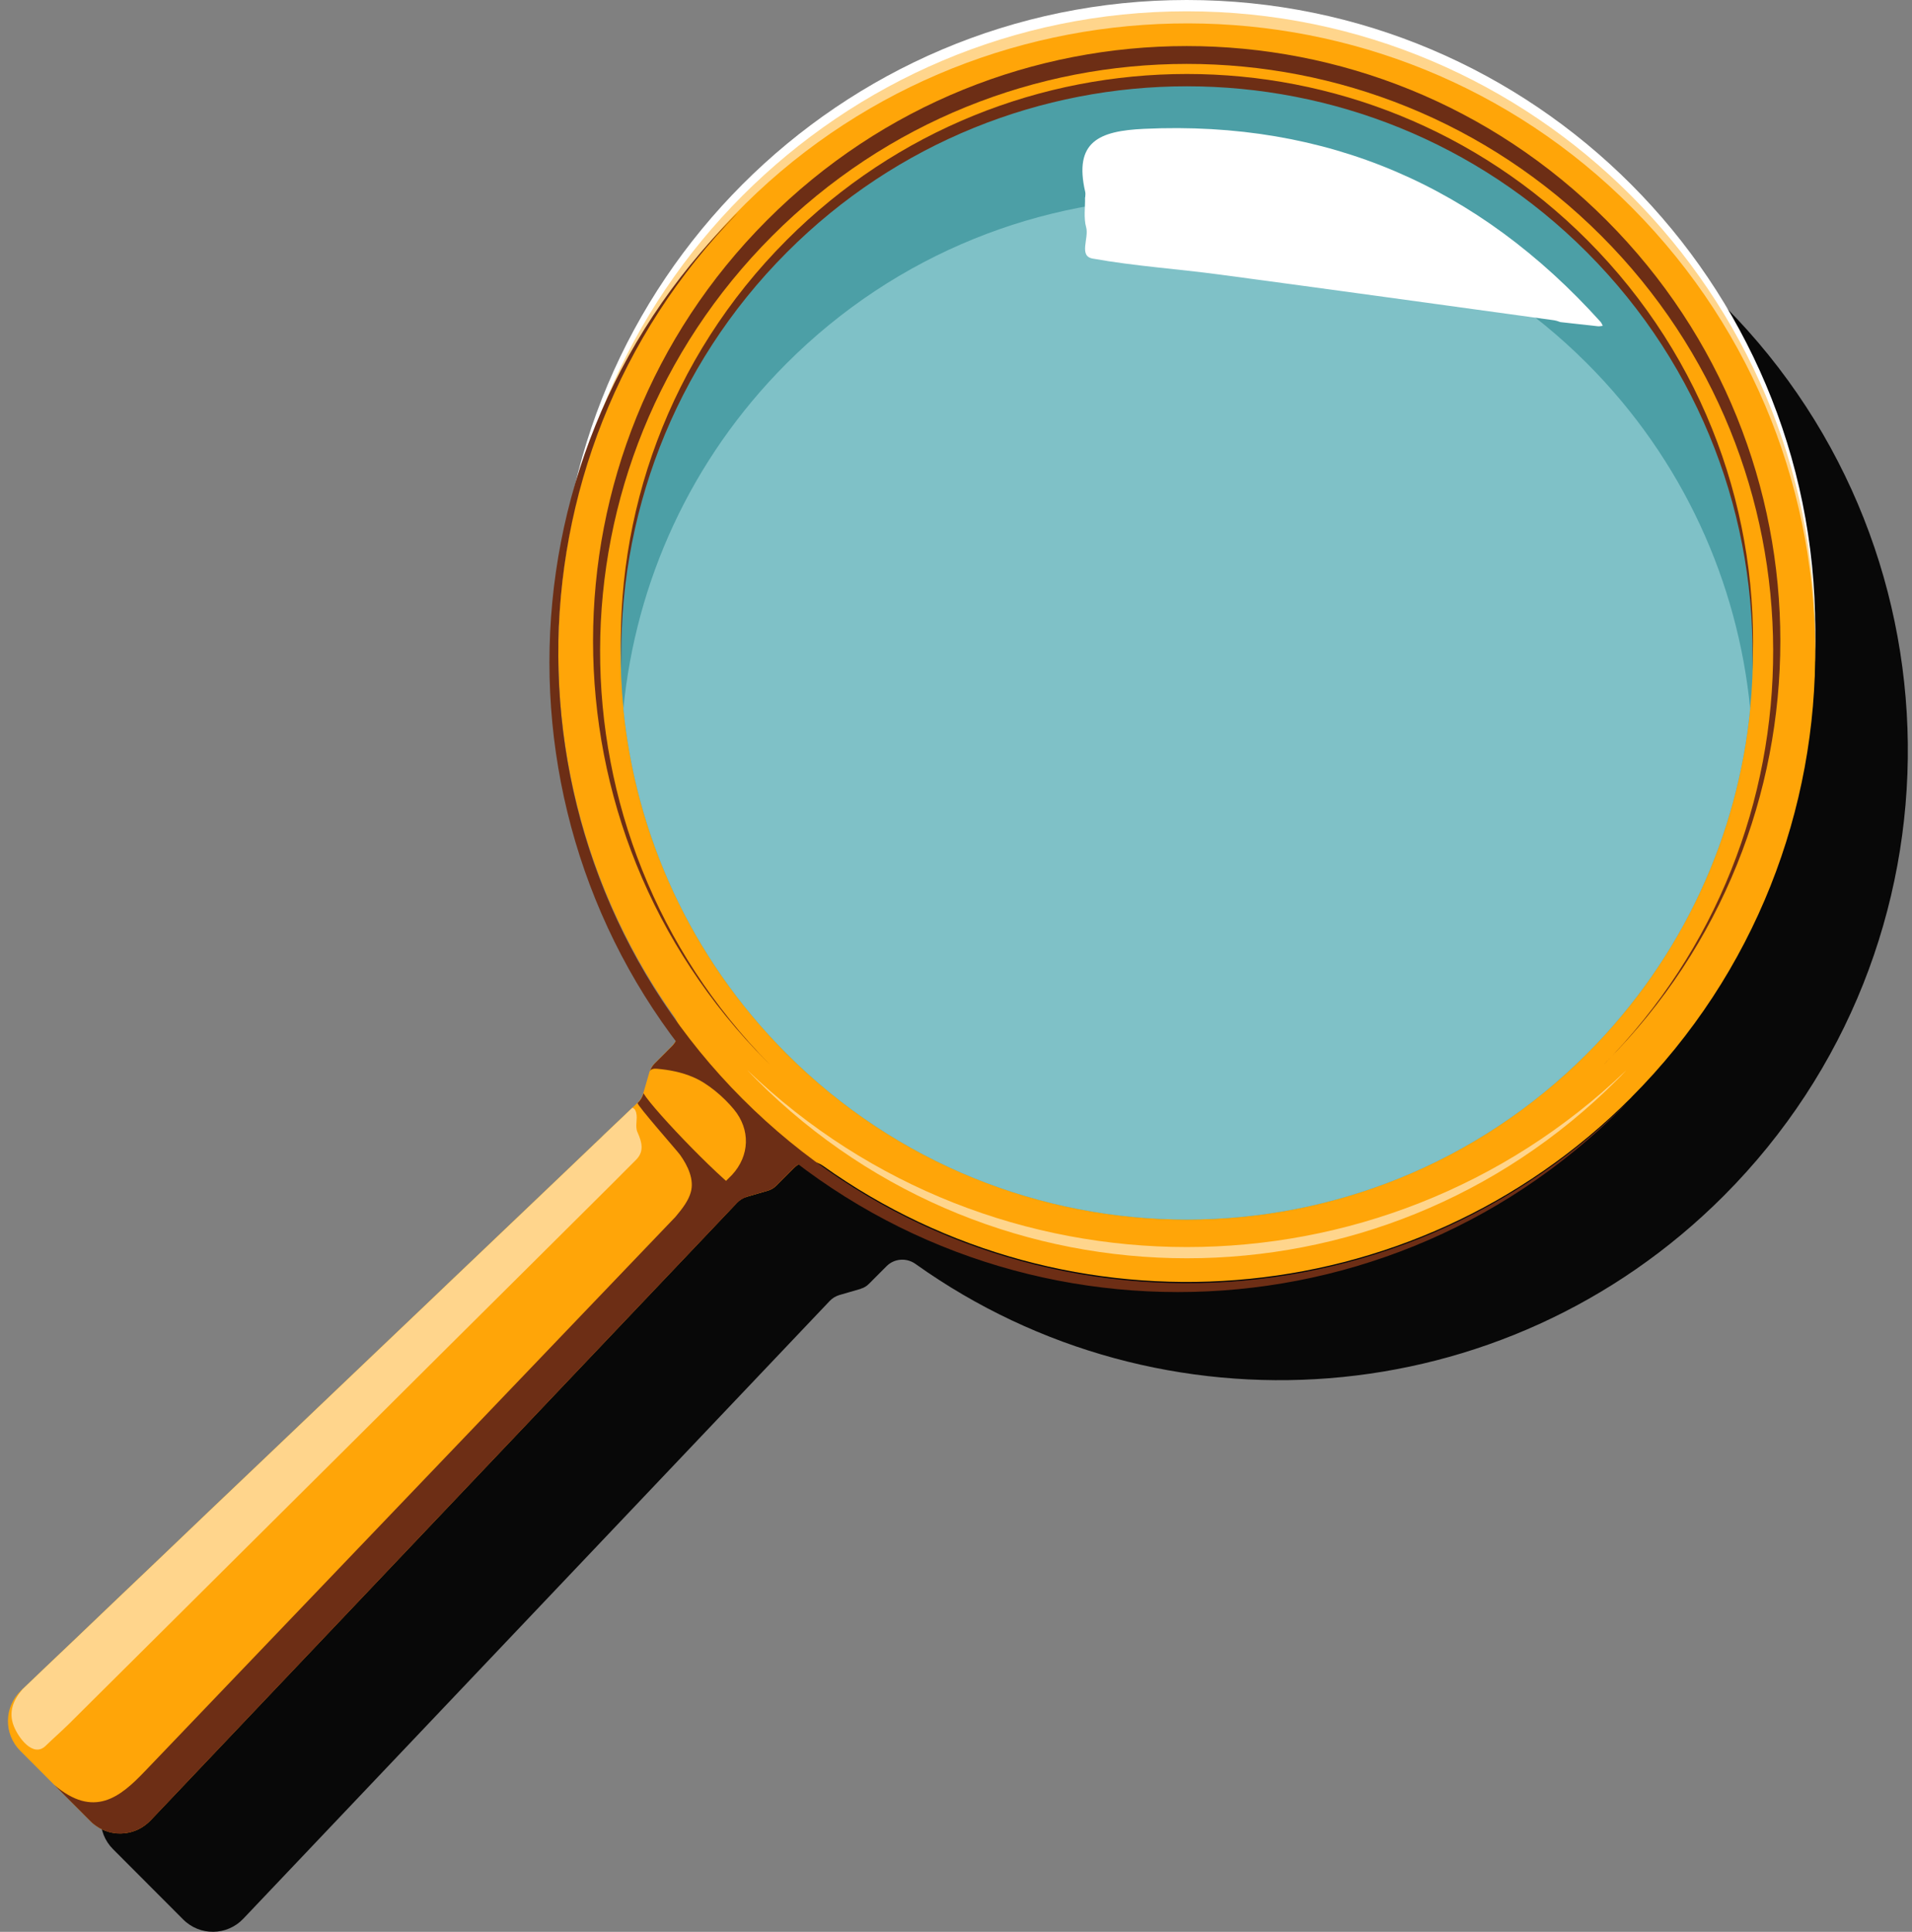 <svg width="194" height="196" viewBox="0 0 194 196" fill="none" xmlns="http://www.w3.org/2000/svg">
<rect x="0" y="0" width="194" height="196" fill="#808080" stroke="none"/>
<g clip-path="url(#clip0_789_18594)">
<path d="M87.342 130.761L85.175 131.39C84.797 131.503 84.459 131.705 84.185 131.995L24.687 194.669C23.036 196.412 20.273 196.444 18.582 194.741L11.463 187.608C9.772 185.914 9.804 183.146 11.535 181.492L74.094 121.877C74.376 121.602 74.585 121.263 74.698 120.884L75.326 118.714C75.415 118.399 75.584 118.116 75.809 117.891L77.581 116.115C78.37 115.325 78.491 114.082 77.847 113.178C60.315 88.543 62.328 54.241 83.887 31.825C108.104 6.649 148.572 5.761 173.811 29.896C199.799 54.749 200.162 96.007 174.906 121.32C152.574 143.696 117.8 146.004 92.899 128.243C91.989 127.59 90.74 127.67 89.951 128.469L88.155 130.269C87.93 130.495 87.648 130.664 87.334 130.753L87.342 130.761Z" fill="#080808"/>
<path d="M120.417 127.783C155.634 127.783 184.184 99.178 184.184 63.892C184.184 28.605 155.634 0 120.417 0C85.2 0 56.65 28.605 56.65 63.892C56.65 99.178 85.2 127.783 120.417 127.783Z" fill="white"/>
<path d="M120.417 128.929C155.634 128.929 184.184 100.324 184.184 65.038C184.184 29.751 155.634 1.146 120.417 1.146C85.2 1.146 56.65 29.751 56.65 65.038C56.65 100.324 85.2 128.929 120.417 128.929Z" fill="#FFD58C"/>
<path d="M165.508 111.355C143.176 133.73 108.401 136.038 83.5 118.278C82.864 117.834 82.067 117.729 81.382 117.979C81.084 118.084 80.794 118.262 80.553 118.504L78.757 120.303C78.531 120.529 78.249 120.699 77.935 120.796L75.769 121.425C75.39 121.53 75.052 121.748 74.786 122.022L71.501 125.484L57.778 139.928L15.28 184.687C14.571 185.43 13.677 185.865 12.735 185.986C11.632 186.132 10.472 185.833 9.538 185.091C9.409 184.994 9.288 184.889 9.176 184.768L2.056 177.635C0.357 175.932 0.397 173.173 2.137 171.518C2.185 171.47 2.225 171.43 2.282 171.389C2.451 171.22 2.636 171.05 2.813 170.881C3.45 170.276 4.086 169.662 4.722 169.057C5.705 168.113 6.695 167.177 7.686 166.241C8.966 165.015 10.255 163.796 11.527 162.57C13.049 161.125 14.563 159.673 16.085 158.228C17.776 156.615 19.476 154.993 21.167 153.371C22.987 151.644 24.799 149.909 26.619 148.182C28.496 146.391 30.38 144.6 32.257 142.808C34.141 141.009 36.026 139.217 37.91 137.418C39.746 135.675 41.574 133.924 43.41 132.181C45.134 130.535 46.841 128.897 48.573 127.259C50.119 125.774 51.673 124.298 53.227 122.821C54.548 121.554 55.877 120.295 57.206 119.028C58.245 118.036 59.284 117.051 60.322 116.051C60.661 115.736 60.991 115.422 61.321 115.091L63.318 113.194L64.164 112.387L64.679 111.895C64.961 111.629 65.171 111.29 65.275 110.911L65.903 108.74C66 108.426 66.169 108.143 66.395 107.917L68.175 106.134C68.416 105.892 68.593 105.601 68.714 105.287C68.964 104.601 68.883 103.818 68.44 103.197C50.908 78.562 52.922 44.26 74.48 21.843C98.697 -3.332 139.173 -4.22 164.413 19.915C190.401 44.768 190.763 86.034 165.508 111.347V111.355Z" fill="#FFA508"/>
<path d="M161.038 106.876C138.61 129.349 102.233 129.349 79.796 106.876C70.027 97.088 64.519 84.654 63.254 71.88C61.611 55.314 67.136 38.167 79.796 25.475C102.224 3.002 138.602 3.002 161.038 25.475C173.706 38.167 179.223 55.306 177.58 71.88C176.324 84.654 170.807 97.088 161.038 106.876Z" fill="#4C9FA6"/>
<path d="M161.039 106.876C138.61 129.349 102.233 129.349 79.796 106.876C70.027 97.088 64.519 84.654 63.254 71.88C64.511 59.107 70.027 46.672 79.796 36.884C102.225 14.412 138.602 14.412 161.039 36.884C170.807 46.672 176.316 59.107 177.58 71.88C176.324 84.654 170.807 97.088 161.039 106.876Z" fill="#7FC1C7"/>
<path d="M110.109 20.028C110.109 19.842 110.158 19.648 110.109 19.463C108.933 14.355 111.535 13.282 116.077 13.072C134.696 12.209 150.014 18.906 162.408 32.664C162.505 32.777 162.553 32.922 162.625 33.059C162.456 33.075 162.279 33.124 162.11 33.1C160.846 32.963 159.581 32.817 158.325 32.68C158.204 32.64 158.091 32.608 157.971 32.559H157.979C157.882 32.543 157.785 32.519 157.689 32.495C146.398 30.945 135.091 29.372 123.8 27.863C119.483 27.282 115.118 27 110.858 26.233C109.425 25.975 110.512 24.143 110.206 23.062C109.94 22.118 110.117 21.036 110.093 20.028H110.101H110.109Z" fill="white"/>
<path d="M163.012 107.715L162.747 107.981C185.715 84.678 185.642 47.132 162.489 23.941C139.255 0.661 101.581 0.67 78.347 23.941C55.113 47.212 55.113 84.669 78.081 107.973L77.816 107.707C54.292 84.137 54.292 45.921 77.816 22.351C101.339 -1.219 139.48 -1.219 163.004 22.351C186.52 45.913 186.52 84.137 163.004 107.707L163.012 107.715Z" fill="#6D2E15"/>
<path d="M177.789 68.104C178.288 52.78 172.691 37.296 161.014 25.595C138.609 3.147 102.256 3.139 79.844 25.595C68.231 37.231 62.626 52.635 63.061 67.894C62.296 52.232 67.876 36.319 79.812 24.361C102.24 1.888 138.617 1.888 161.054 24.361C173.046 36.376 178.635 52.385 177.789 68.104Z" fill="#6D2E15"/>
<path d="M164.606 112.379C139.705 137.329 99.325 137.329 74.424 112.379C49.523 87.43 49.523 46.971 74.424 22.021C74.569 21.876 74.722 21.722 74.883 21.577C50.425 46.559 50.57 86.671 75.326 111.476C100.082 136.28 140.115 136.426 165.049 111.92C164.904 112.073 164.751 112.226 164.606 112.379Z" fill="#6D2E15"/>
<path d="M164.083 109.547C139.971 133.706 100.88 133.698 76.768 109.547C76.446 109.224 76.14 108.909 75.834 108.579C100.751 132.504 140.1 132.512 165.017 108.579C164.711 108.909 164.405 109.232 164.083 109.547Z" fill="#FFD58C"/>
<path d="M81.382 117.979C81.084 118.084 80.794 118.262 80.553 118.504L78.757 120.303C78.531 120.529 78.25 120.698 77.936 120.795L75.769 121.425C75.391 121.53 75.052 121.747 74.787 122.022L74.642 122.175C73.965 121.747 73.297 121.312 72.572 121.013C72.459 120.965 74.142 119.343 74.279 119.198C76.075 117.253 76.156 114.606 74.473 112.565C73.434 111.298 71.815 109.91 70.317 109.281C69.141 108.78 67.925 108.546 66.645 108.433C66.371 108.409 66.025 108.449 65.928 108.708C66.041 108.417 66.178 108.151 66.403 107.925L68.183 106.142C68.424 105.9 68.602 105.609 68.722 105.294L81.382 117.979Z" fill="#6D2E15"/>
<path d="M15.28 184.695C14.572 185.437 13.678 185.873 12.736 185.994C12.486 186.026 12.236 186.043 11.987 186.026C11.882 186.026 11.777 186.026 11.672 185.994C11.584 185.994 11.495 185.978 11.407 185.962C11.31 185.946 11.206 185.922 11.109 185.889C11.077 185.889 11.052 185.881 11.028 185.865C10.94 185.841 10.843 185.817 10.762 185.776C10.328 185.631 9.917 185.397 9.538 185.099C9.41 185.002 9.289 184.897 9.176 184.776L5.496 181.088C9.522 184.526 12.188 182.339 14.677 179.733C14.765 179.644 14.846 179.547 14.934 179.466L68.529 123.466L68.562 123.426C69.27 122.595 69.858 121.788 70.084 120.981C70.462 119.682 69.794 118.286 69.005 117.172C68.763 116.825 64.559 112.056 64.696 111.911C64.978 111.645 65.187 111.306 65.292 110.927C66.331 112.67 73.853 120.489 75.778 121.433C75.399 121.538 75.061 121.756 74.795 122.03L71.509 125.492L57.786 139.935L15.289 184.695H15.28Z" fill="#6D2E15"/>
<path d="M64.527 117.681C63.665 118.528 62.836 119.391 61.974 120.239C59.719 122.49 57.464 124.725 55.209 126.968C52.012 130.139 48.823 133.311 45.626 136.49C41.962 140.137 38.289 143.784 34.633 147.432C30.953 151.087 27.272 154.75 23.6 158.398C20.378 161.601 17.157 164.805 13.936 168.008C11.633 170.3 9.321 172.583 7.018 174.883C6.229 175.658 5.415 176.368 4.618 177.142C3.354 178.353 1.856 176.295 1.397 175.117C0.825 173.648 1.389 172.438 2.283 171.389C2.452 171.219 2.637 171.05 2.814 170.881C3.45 170.275 4.087 169.662 4.723 169.057C5.705 168.113 6.696 167.177 7.686 166.241C8.967 165.014 10.255 163.796 11.528 162.569C13.05 161.125 14.564 159.673 16.086 158.228C17.777 156.614 19.477 154.992 21.168 153.371C22.988 151.644 24.8 149.909 26.62 148.182C28.496 146.391 30.381 144.599 32.257 142.808C34.142 141.009 36.026 139.217 37.911 137.418C39.747 135.675 41.575 133.924 43.411 132.181C45.135 130.535 46.842 128.897 48.573 127.259C50.12 125.774 51.674 124.297 53.228 122.821C54.549 121.554 55.878 120.295 57.207 119.028C58.245 118.036 59.284 117.051 60.323 116.051C60.661 115.736 60.992 115.421 61.322 115.09L63.319 113.194L64.165 112.387C64.221 112.411 64.269 112.436 64.318 112.476C64.447 112.581 64.511 112.742 64.551 112.896C64.72 113.549 64.406 114.283 64.688 114.889C65.123 115.857 65.397 116.825 64.527 117.681Z" fill="#FFD58C"/>
</g>
<defs>
<clipPath id="clip0_789_18594">
<rect width="194" height="196" fill="white"/>
</clipPath>
</defs>
</svg>
